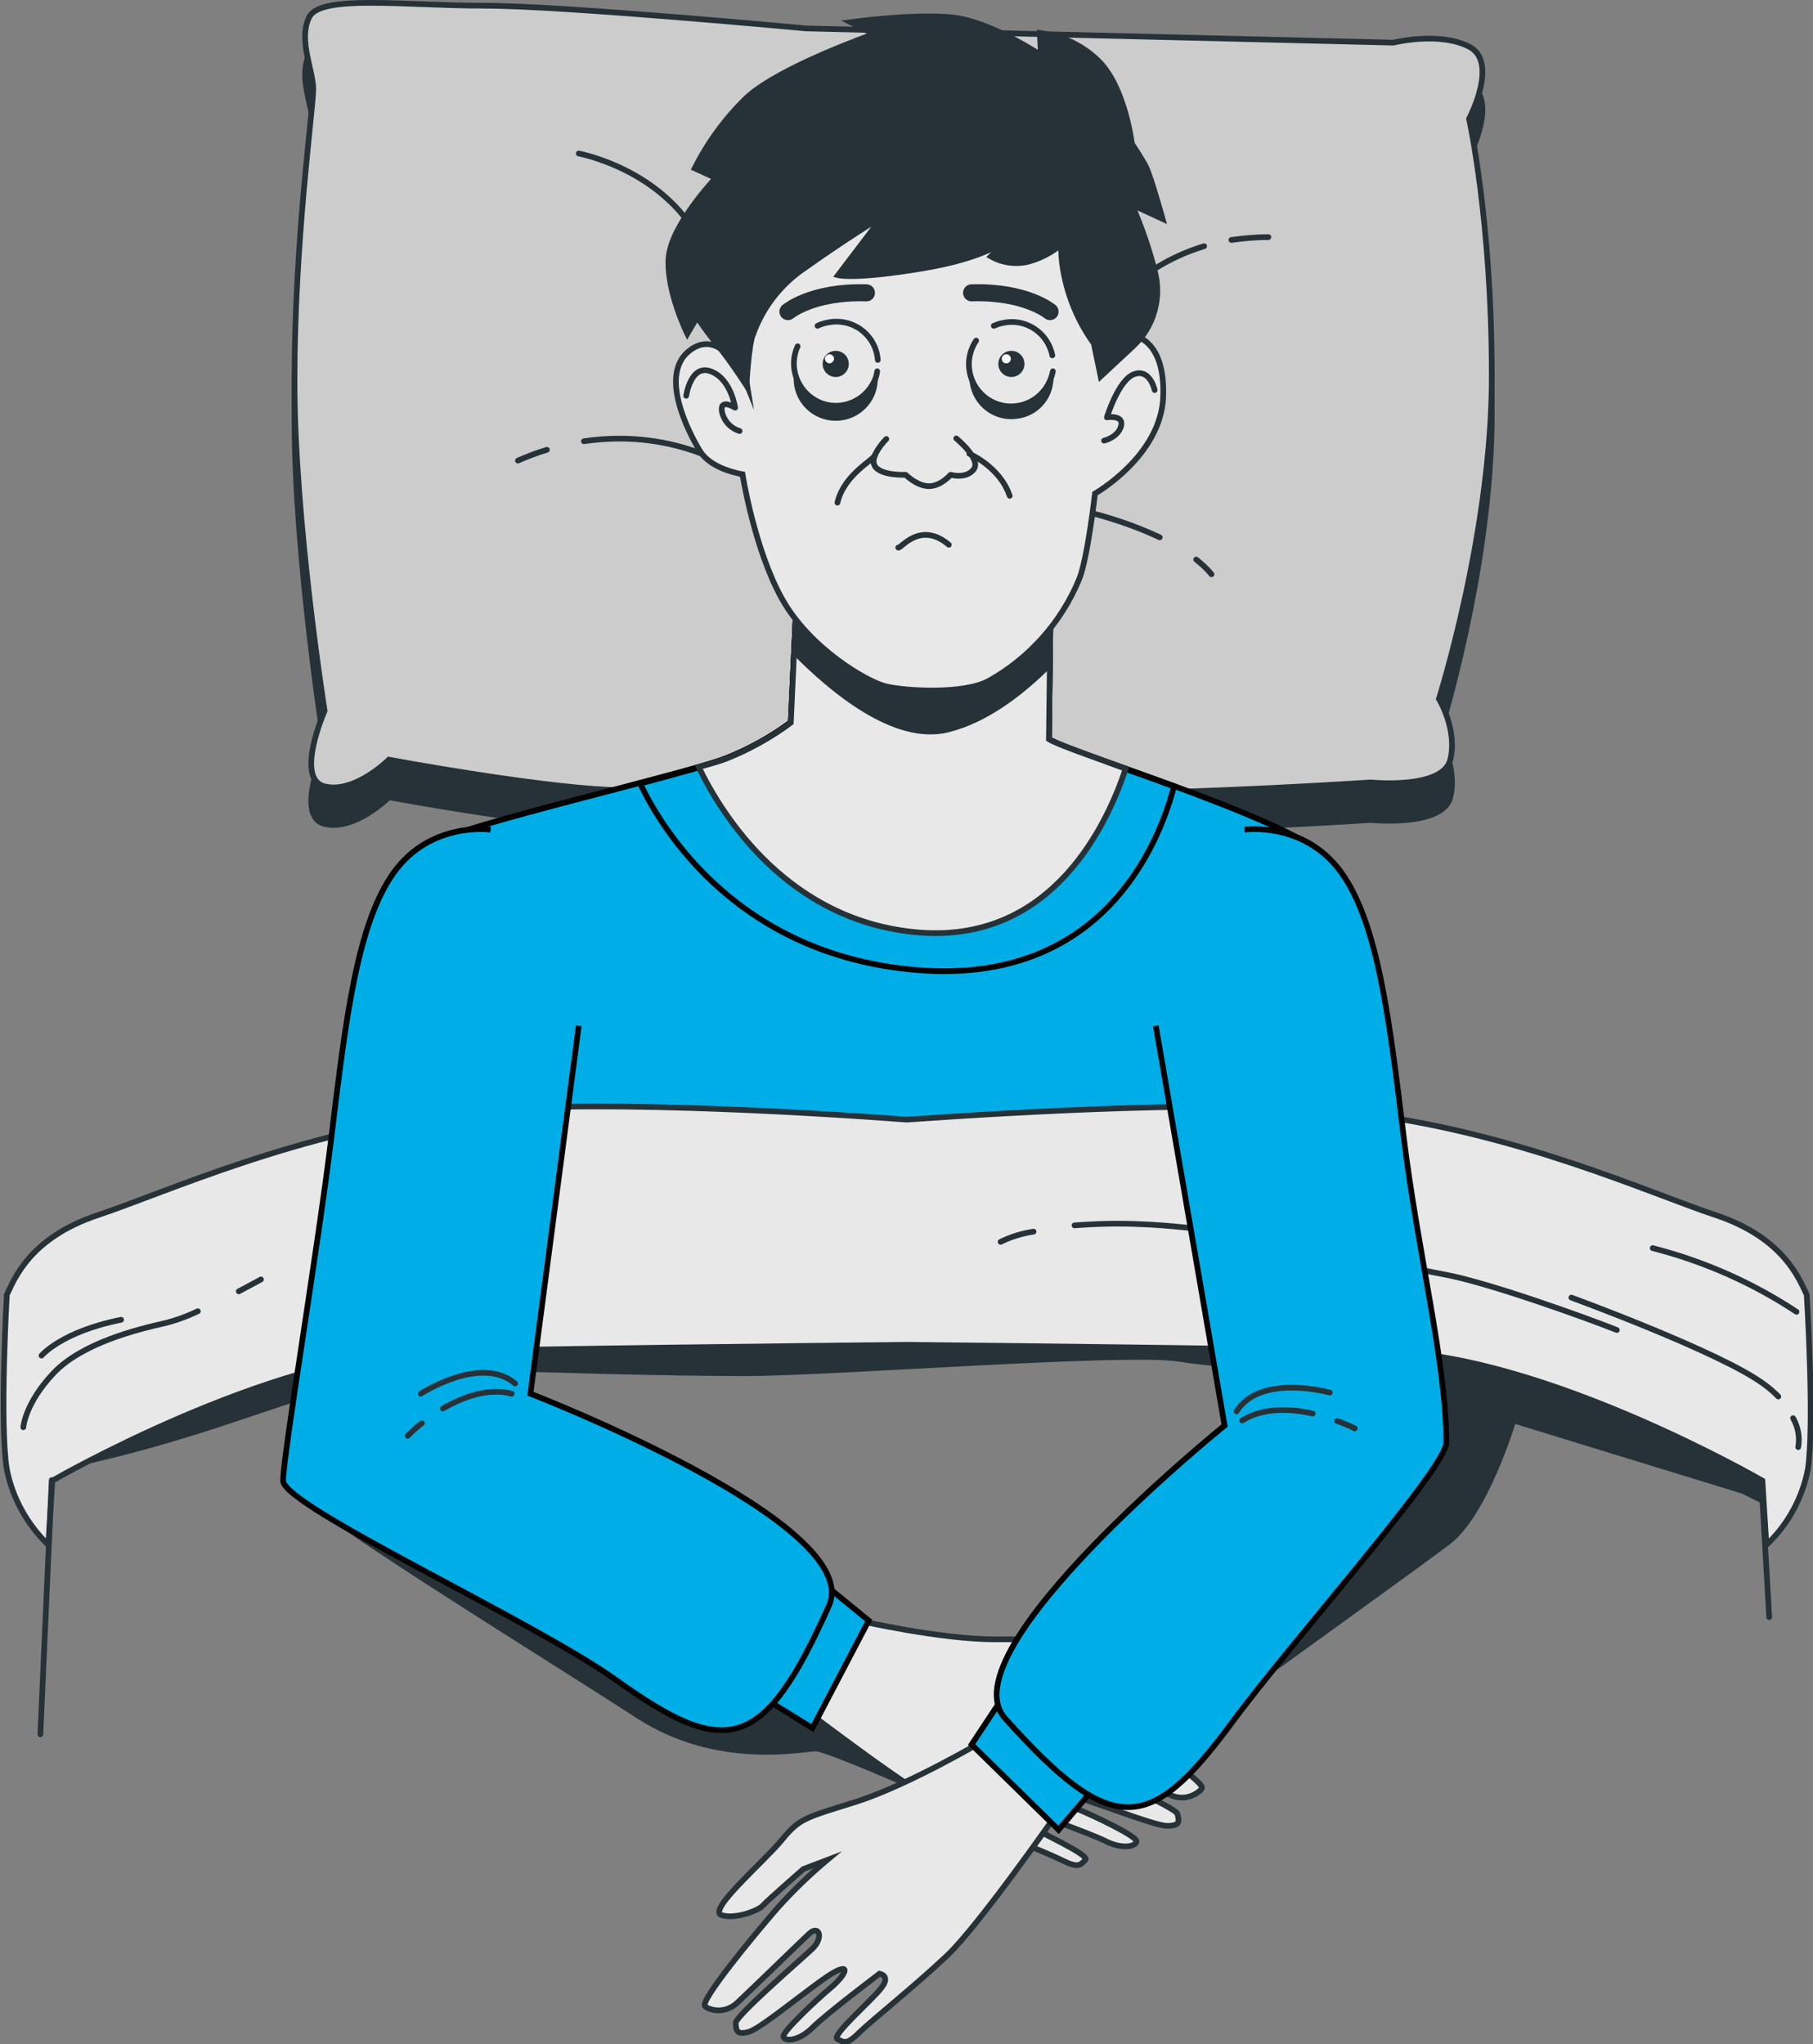 <svg xmlns="http://www.w3.org/2000/svg" xmlns:xlink="http://www.w3.org/1999/xlink" id="Character" x="0px" y="0px" viewBox="0 0 318.9 359.5" style="enable-background:new 0 0 318.9 359.5;" xml:space="preserve"><rect x="0" y="0" width="318.9" height="359.5" fill="#808080" stroke="none"/> <style type="text/css"> .st0{fill:#263238;stroke:#263238;stroke-miterlimit:10;} .st1{fill:#CCCCCC;stroke:#263238;stroke-miterlimit:10;} .st2{fill:none;stroke:#263238;stroke-linecap:round;stroke-linejoin:round;} .st3{fill:#00AEE7;stroke:#020000;stroke-miterlimit:10;} .st4{fill:#E8E8E8;stroke:#263238;stroke-miterlimit:10;} .st5{fill:#263238;} .st6{fill:#FFFFFF;} .st7{fill:none;stroke:#263238;stroke-width:3;stroke-linecap:round;stroke-linejoin:round;} </style> <title>Insomnia or difficulty getting out of bed</title> <path class="st0" d="M141.8,11.6c0,0-42.7-4-56.7-4s-28.7-2-30.7,2s0.7,9.3,0.7,12.7s-3.3,26.7-3.3,51.3s5.3,58,5.3,58 s-5.3,12,0,13.3s11.3-4.7,11.3-4.7s25.3,4.7,38.7,5.3s58.7,0.7,81.3,0.7s52.7-2,52.7-2s12.7,1.3,14-4s-2-10.7-2-10.7 s9.3-29.3,9.3-56.7s-4-45.3-4-45.3s5.3-10,0-12.7s-13.3-0.7-13.3-0.7L141.8,11.6z"></path> <path class="st1" d="M141.8,5c0,0-42.7-4-56.7-4S56.4-1,54.4,3s0.7,9.3,0.7,12.7S51.8,42.3,51.8,67s5.3,58,5.3,58s-5.3,12,0,13.3 s11.3-4.7,11.3-4.7s25.3,4.7,38.7,5.3s58.7,0.7,81.3,0.7s52.7-2,52.7-2s12.7,1.3,14-4s-2-10.7-2-10.7s9.3-29.3,9.3-56.7 s-4-45.3-4-45.3s5.3-10,0-12.7s-13.3-0.7-13.3-0.7L141.8,5z"></path> <path class="st2" d="M96.2,79.1c-1.7,0.5-3.5,1.2-5.1,1.9"></path> <path class="st2" d="M130.5,83.5c0,0-10.9-8.4-27.8-5.9"></path> <path class="st2" d="M101.8,27c0,0,14.7,2.7,21.3,15.3"></path> <path class="st2" d="M216.6,42.2c2.2-0.3,4.3-0.5,6.5-0.5"></path> <path class="st2" d="M195.8,53.7c0,0,5.1-7.1,16-10.4"></path> <path class="st2" d="M210.4,98.4c1,0.8,1.9,1.6,2.7,2.6"></path> <path class="st2" d="M189.8,89.7c4.9,1.1,9.7,2.7,14.2,4.8"></path> <path class="st3" d="M140.1,105.3l-1,21.7c-3.5,2.6-7.3,4.7-11.3,6.3c-6.7,2.7-47.3,12-51.7,15s-4.3,29.3-4.3,35V214l165,0.3 c0,0,0-55.3-2.3-62s-44.7-19.3-50-22.3l0.3-24.3L140.1,105.3z"></path> <path class="st3" d="M162.8,170.7c31.2,1.8,41-22.1,43.7-32.4c-10.1-3.7-19.7-6.9-22-8.3l0.3-24.3l-44.7-0.3l-1,21.7 c-3.5,2.6-7.3,4.7-11.3,6.3c-2.2,0.9-8.1,2.5-15.2,4.4C116.3,145.6,130,168.7,162.8,170.7z"></path> <path class="st4" d="M161.8,164c23.6,1.8,33.1-19.5,36.2-28.8c-6.5-2.4-11.8-4.2-13.5-5.2l0.3-24.3l-44.7-0.3l-1,21.7 c-3.5,2.6-7.3,4.7-11.3,6.3c-1,0.4-2.7,0.9-4.9,1.5C127,143.4,138.7,162.2,161.8,164z"></path> <path class="st0" d="M166.7,128.3c6.9-1.7,13.2-6.7,17.9-11.4l0.2-11.2l-44.7-0.3l-0.4,9.2C146.4,121.4,157.4,130.6,166.7,128.3z"></path> <path class="st4" d="M131.4,67.7c0,0-0.2-0.5-0.6-1.3c-1.4-2.7-4.8-8.1-9.3-4.9c-5.8,4.1-0.4,14.5,1.6,17.8s7.5,4.1,7.5,4.1 s2.1,13.3,7,22s14.9,14.5,18.2,15.3c3.3,0.8,13.7,1.5,18.2-1c7.1-4,12.7-10.3,15.8-17.8c1.5-3.6,2.8-15.1,2.8-15.1s11.6-6.6,12-17 S199.2,59,199.2,59s-3.3-11.6-5-15.7s-5.8-12-15.7-13.3s-27.4-2.9-31.5-0.8c-4.1,2.1-12.4,7-15.8,12 C127.9,46.2,131.4,67.7,131.4,67.7z"></path> <path class="st5" d="M147,71.4c-3.6,0-6.7-2.6-7.3-6.1c-0.1,0.4-0.1,0.8-0.1,1.3c0,4.1,3.3,7.4,7.4,7.4c4.1,0,7.4-3.3,7.4-7.4 c0-0.4,0-0.9-0.1-1.3C153.7,68.8,150.6,71.3,147,71.4z"></path> <path class="st2" d="M154.4,63.3c-0.3-4.1-3.9-7.1-8-6.7c-0.9,0.1-1.8,0.3-2.6,0.7"></path> <path class="st2" d="M140.3,60.9c-1.7,3.7,0,8.1,3.7,9.8c3.7,1.7,8.1,0,9.8-3.7c0.3-0.6,0.4-1.1,0.5-1.7"></path> <path class="st5" d="M177.9,71.4c-3.6,0-6.7-2.6-7.3-6.1c-0.1,0.4-0.1,0.8-0.1,1.3c0.2,4.1,3.6,7.3,7.7,7.1c3.9-0.1,7-3.2,7.1-7.1 c0-0.4,0-0.9-0.1-1.3C184.5,68.8,181.4,71.3,177.9,71.4z"></path> <path class="st2" d="M185.1,62.5c-0.8-4-4.7-6.6-8.7-5.7c-0.6,0.1-1.1,0.3-1.6,0.5"></path> <path class="st2" d="M171.7,59.9c-2.3,3.4-1.4,8,2,10.3c3.4,2.3,8,1.4,10.3-2c0.6-0.9,1-1.9,1.2-2.9"></path> <circle class="st5" cx="147" cy="64" r="2.3"></circle> <path class="st6" d="M146.7,63.1c0,0.4-0.4,0.8-0.8,0.8s-0.8-0.4-0.8-0.8s0.4-0.8,0.8-0.8S146.7,62.6,146.7,63.1z"></path> <circle class="st5" cx="177.9" cy="64" r="2.3"></circle> <circle class="st6" cx="177" cy="63.1" r="0.8"></circle> <path class="st7" d="M138.6,54.8c0,0,4.3-3.6,13.8-3.3"></path> <path class="st7" d="M184.7,54.8c0,0-4.3-3.6-13.8-3.3"></path> <path class="st2" d="M203.1,68.6c0,0-0.8-3.8-3.6-2.8s-4.8,7.6-4.8,7.6s3-0.5,2.5,1.5s-3,2.6-3,2.6"></path> <path class="st2" d="M120.7,69.6c0,0,0.8-5.6,4.3-4.3c3.6,1.3,4.3,6.4,4.3,6.4s-2.8-1.8-2.3,0.8c0.4,1.6,1.5,2.8,3.1,3.3"></path> <path class="st2" d="M155.9,77.2c0,0-3.1,3.1-2,4.8s5.4,1.5,5.4,1.5s2,2,4.1,2s3.8-2,3.8-2s2.8,0.8,4.1-1s-3.1-5.4-3.1-5.4"></path> <path class="st2" d="M153.9,80c0,0.8-5.4,3.3-6.6,8.4"></path> <path class="st2" d="M170.5,79.8c0,0,5.4,2.3,7.1,7.4"></path> <path class="st2" d="M158,96.3c0.4,0.3,3.8-4.8,8.9-0.5"></path> <path class="st0" d="M183.1,9.7c0,0-8.7-5.8-15.3-6.6s-18.2,0.8-18.2,0.8l4.1,2.1c0,0-16.6,5.8-22.4,11.2c-3.7,3.6-6.8,7.8-9.1,12.4 l3.7,1.7c0,0-7.9,8.3-8.3,14.1s3.3,13.3,3.3,13.3l1.7-2.9c0,0,1.7,2.5,3.7,5c2.1,2.5,5,7,5,7s0.4-7.5,1.2-9.1 c1.7-4.7,4.9-8.8,9.1-11.6c7-5,13.7-9.1,13.7-9.1l-7.9,10.4c0,0,2.9,0.8,14.9-1.2s15.3-5.4,15.3-5.4l-3.3,3.3c2.1,1.2,4.7,1.5,7,0.8 c2-0.6,3.8-1.6,5.4-2.9c0,0-0.4,2.9,1.2,8.3c1,3.3,2.5,6.3,4.5,9.1l1.2,5.8l5.8-5.4c3.5-3.3,4.9-8.2,3.8-12.8c-1-4.1-2.4-8.1-4.1-12 l5.4,2.5c0,0-2.1-7.5-2.9-9.1s-2.5-4.1-2.5-4.1s-1.2-9.9-5.8-14.5c-2.8-2.8-6.4-4.5-10.4-5L183.1,9.7z"></path> <path class="st0" d="M5,258.9c0,0,13.2-1.6,35.5-9.1l27.2-9.1c0,0-23.1,15.7-12.4,23.9c10.7,8.2,42.9,28,56.9,37.1 s28.9,5.8,31.3,5.8s28,11.5,28,11.5l16-22.4c0,0-65.5-13.9-75.4-18.8c-9.9-4.9-22.3-28-22.3-28l1.6-9.1c0,0,23.9,0.8,39.6,0.8 s67.6-4.1,76.7-2.5s39.6,2.5,39.6,2.5s-14.9,28-23.1,37.1s-23.1,31.4-23.1,31.4s47-33.8,53.6-38.8s11.5-21.4,11.5-21.4l40.4,12.4 l5,2.5c0,0,6.6-4.1-0.8-12.4c-7.4-8.2-63.5-26.5-100.6-26.5s-115.5,2.5-137.8,2.5s-50.3,12-59.4,17.3S5,258.9,5,258.9z"></path> <path class="st4" d="M317.8,227.7c-1.3-2.7-4-10-16-14s-35.3-14.7-63.3-18c-20.9-2.5-60.4-0.1-79,1.2c-18.7-1.4-58.1-3.7-79-1.2 c-28,3.3-51.3,14-63.3,18s-14.7,11.3-16,14c0,0-1.3,22.7,0,30.7c1,5.1,3.6,9.7,7.3,13.3l0.7-11.3c0,0,38-22,66-22.7 c21.2-0.5,64.6-1,84.4-1.2c19.8,0.2,63.2,0.7,84.4,1.2c28,0.7,66,22.7,66,22.7l0.7,11.3c3.8-3.6,6.3-8.2,7.3-13.3 C319.2,250.3,317.8,227.7,317.8,227.7z"></path> <path class="st2" d="M42,227.1c2.3-1.2,3.9-2.1,3.9-2.1"></path> <path class="st2" d="M4.1,251c0,0,0.3-4.2,5.3-9.5s14.7-7.7,19.6-8.8c2-0.5,3.9-1.2,5.8-2.1"></path> <path class="st2" d="M7.3,238.4c0,0,3.5-4.2,14-6.3"></path> <path class="st2" d="M189,215.5c4-0.3,7.9-0.4,11.9-0.2c17.9,0.7,45.2,7.4,53,8.8s25.2,7.7,30.5,9.8"></path> <path class="st2" d="M176,218.4c1.8-0.9,3.8-1.5,5.8-1.8"></path> <path class="st2" d="M315.4,249.4c0.9,1.6,1.2,3.4,0.9,5.1"></path> <path class="st2" d="M276.4,228.2c0,0,26,9.5,33.7,15.1c1,0.7,1.8,1.4,2.7,2.3"></path> <path class="st2" d="M316,230.7c-7.7-5.1-16.3-8.9-25.3-11.2"></path> <path class="st4" d="M151,285c0,0,14.4,3.3,24,3.3s10.5-0.3,14.7,2.4c4.2,2.7,16.2,7.8,14.1,9.3s-6.6,1.2-7.5,0.6 c-0.9-0.6-8.7-3.9-8.7-3.9l-4.5-0.3c3.8,1.5,7.4,3.3,10.9,5.5c6,3.6,18,11.4,17.4,12.6c-0.2,0.3-0.4,0.5-0.7,0.7 c-1.5,1.1-3.4,1.2-5,0.4c-4.3-2.2-14-7-15.7-7.7c-2.1-0.9-2.1,1.5,0.3,2.7c2.4,1.2,16.5,7.2,16.8,8.4s0.6,2.1-1.8,2.1 s-14.1-4.8-17.4-5.4c-3.3-0.6-1.5,1.2,1.5,2.4s10.5,4.8,10.5,5.7c0,0.9-2.4,1.5-5.4,0s-14.1-5.4-14.1-5.4s-1.8,0.9,0.3,2.4 s11.1,5.4,10.2,6.3c-0.9,0.9-1.2,1.5-4.2,0s-11.7-4.8-18.6-8.1s-26.1-18-26.1-18L151,285z"></path> <polygon class="st3" points="146.2,279.6 152.8,285 142.9,303.9 133.2,297.9 "></polygon> <path class="st3" d="M86.3,145.9c0,0-10.5-1.5-17,7.5s-8.5,26-11,46.5s-8.5,56-8.5,60.5c0,4.5,44.1,24.7,58.5,35 c19.5,14,26,12.7,37.5-13c6.5-14.5-52.5-37.3-52.5-37.3l8.5-64.7"></path> <path class="st2" d="M77.9,247.7c3.5-2,7.9-3.7,12.1-2.6"></path> <path class="st2" d="M71.7,252.5c0.8-0.8,1.6-1.5,2.5-2.2"></path> <path class="st2" d="M74,245.1c0,0,10.6-6.9,16.6-1.8"></path> <path class="st4" d="M172.7,306.3c0,0-12.7,7.5-21.9,10.5c-9.2,2.9-10.1,2.9-13.3,6.8s-13.1,12.3-10.6,13.2c2.5,0.8,6.7-0.9,7.3-1.7 c0.7-0.8,7.1-6.4,7.1-6.4l4.2-1.6c-3.1,2.6-6,5.4-8.7,8.4c-4.6,5.3-13.7,16.4-12.8,17.3c0.2,0.2,0.5,0.4,0.9,0.5 c1.7,0.6,3.6,0.1,4.9-1.2c3.5-3.3,11.3-10.9,12.6-12.1c1.7-1.5,2.5,0.8,0.5,2.7s-13.6,11.9-13.5,13.1c0.1,1.2,0.1,2.2,2.4,1.5 c2.3-0.7,12-8.9,15-10.5c3-1.6,1.8,0.7-0.7,2.8s-8.6,7.8-8.3,8.6c0.3,0.9,2.8,0.7,5.1-1.6c2.4-2.4,11.8-9.5,11.8-9.5s2,0.3,0.4,2.4 c-1.5,2.1-9,8.5-7.8,9.1c1.2,0.6,1.6,1.1,4-1.3c2.4-2.3,9.7-8.1,15.3-13.4c5.6-5.3,19.4-25.1,19.4-25.1L172.7,306.3z"></path> <polygon class="st3" points="175.6,299.7 170.9,306.8 186.2,321.8 193.5,313.2 "></polygon> <path class="st3" d="M218.9,145.9c0,0,10.5-1.5,17,7.5s8.5,26,11,46.5s7.5,39.8,7.5,53.8c0,4.5-27.4,35.2-37.9,49.5 c-14.3,19.3-20.9,20-39.7-1c-10.6-11.8,38.6-51.5,38.6-51.5l-12.1-70.3"></path> <path class="st2" d="M230.9,248.6c-3.9-0.9-8.7-1.1-12.4,1.2"></path> <path class="st2" d="M238.3,251.2c-1-0.5-2-0.9-3.1-1.3"></path> <path class="st2" d="M233.9,244.9c0,0-12.2-3.4-16.4,3.3"></path> <line class="st2" x1="7.1" y1="305" x2="9.1" y2="260.3"></line> <line class="st2" x1="309.8" y1="260.3" x2="311.2" y2="284.4"></line> </svg>